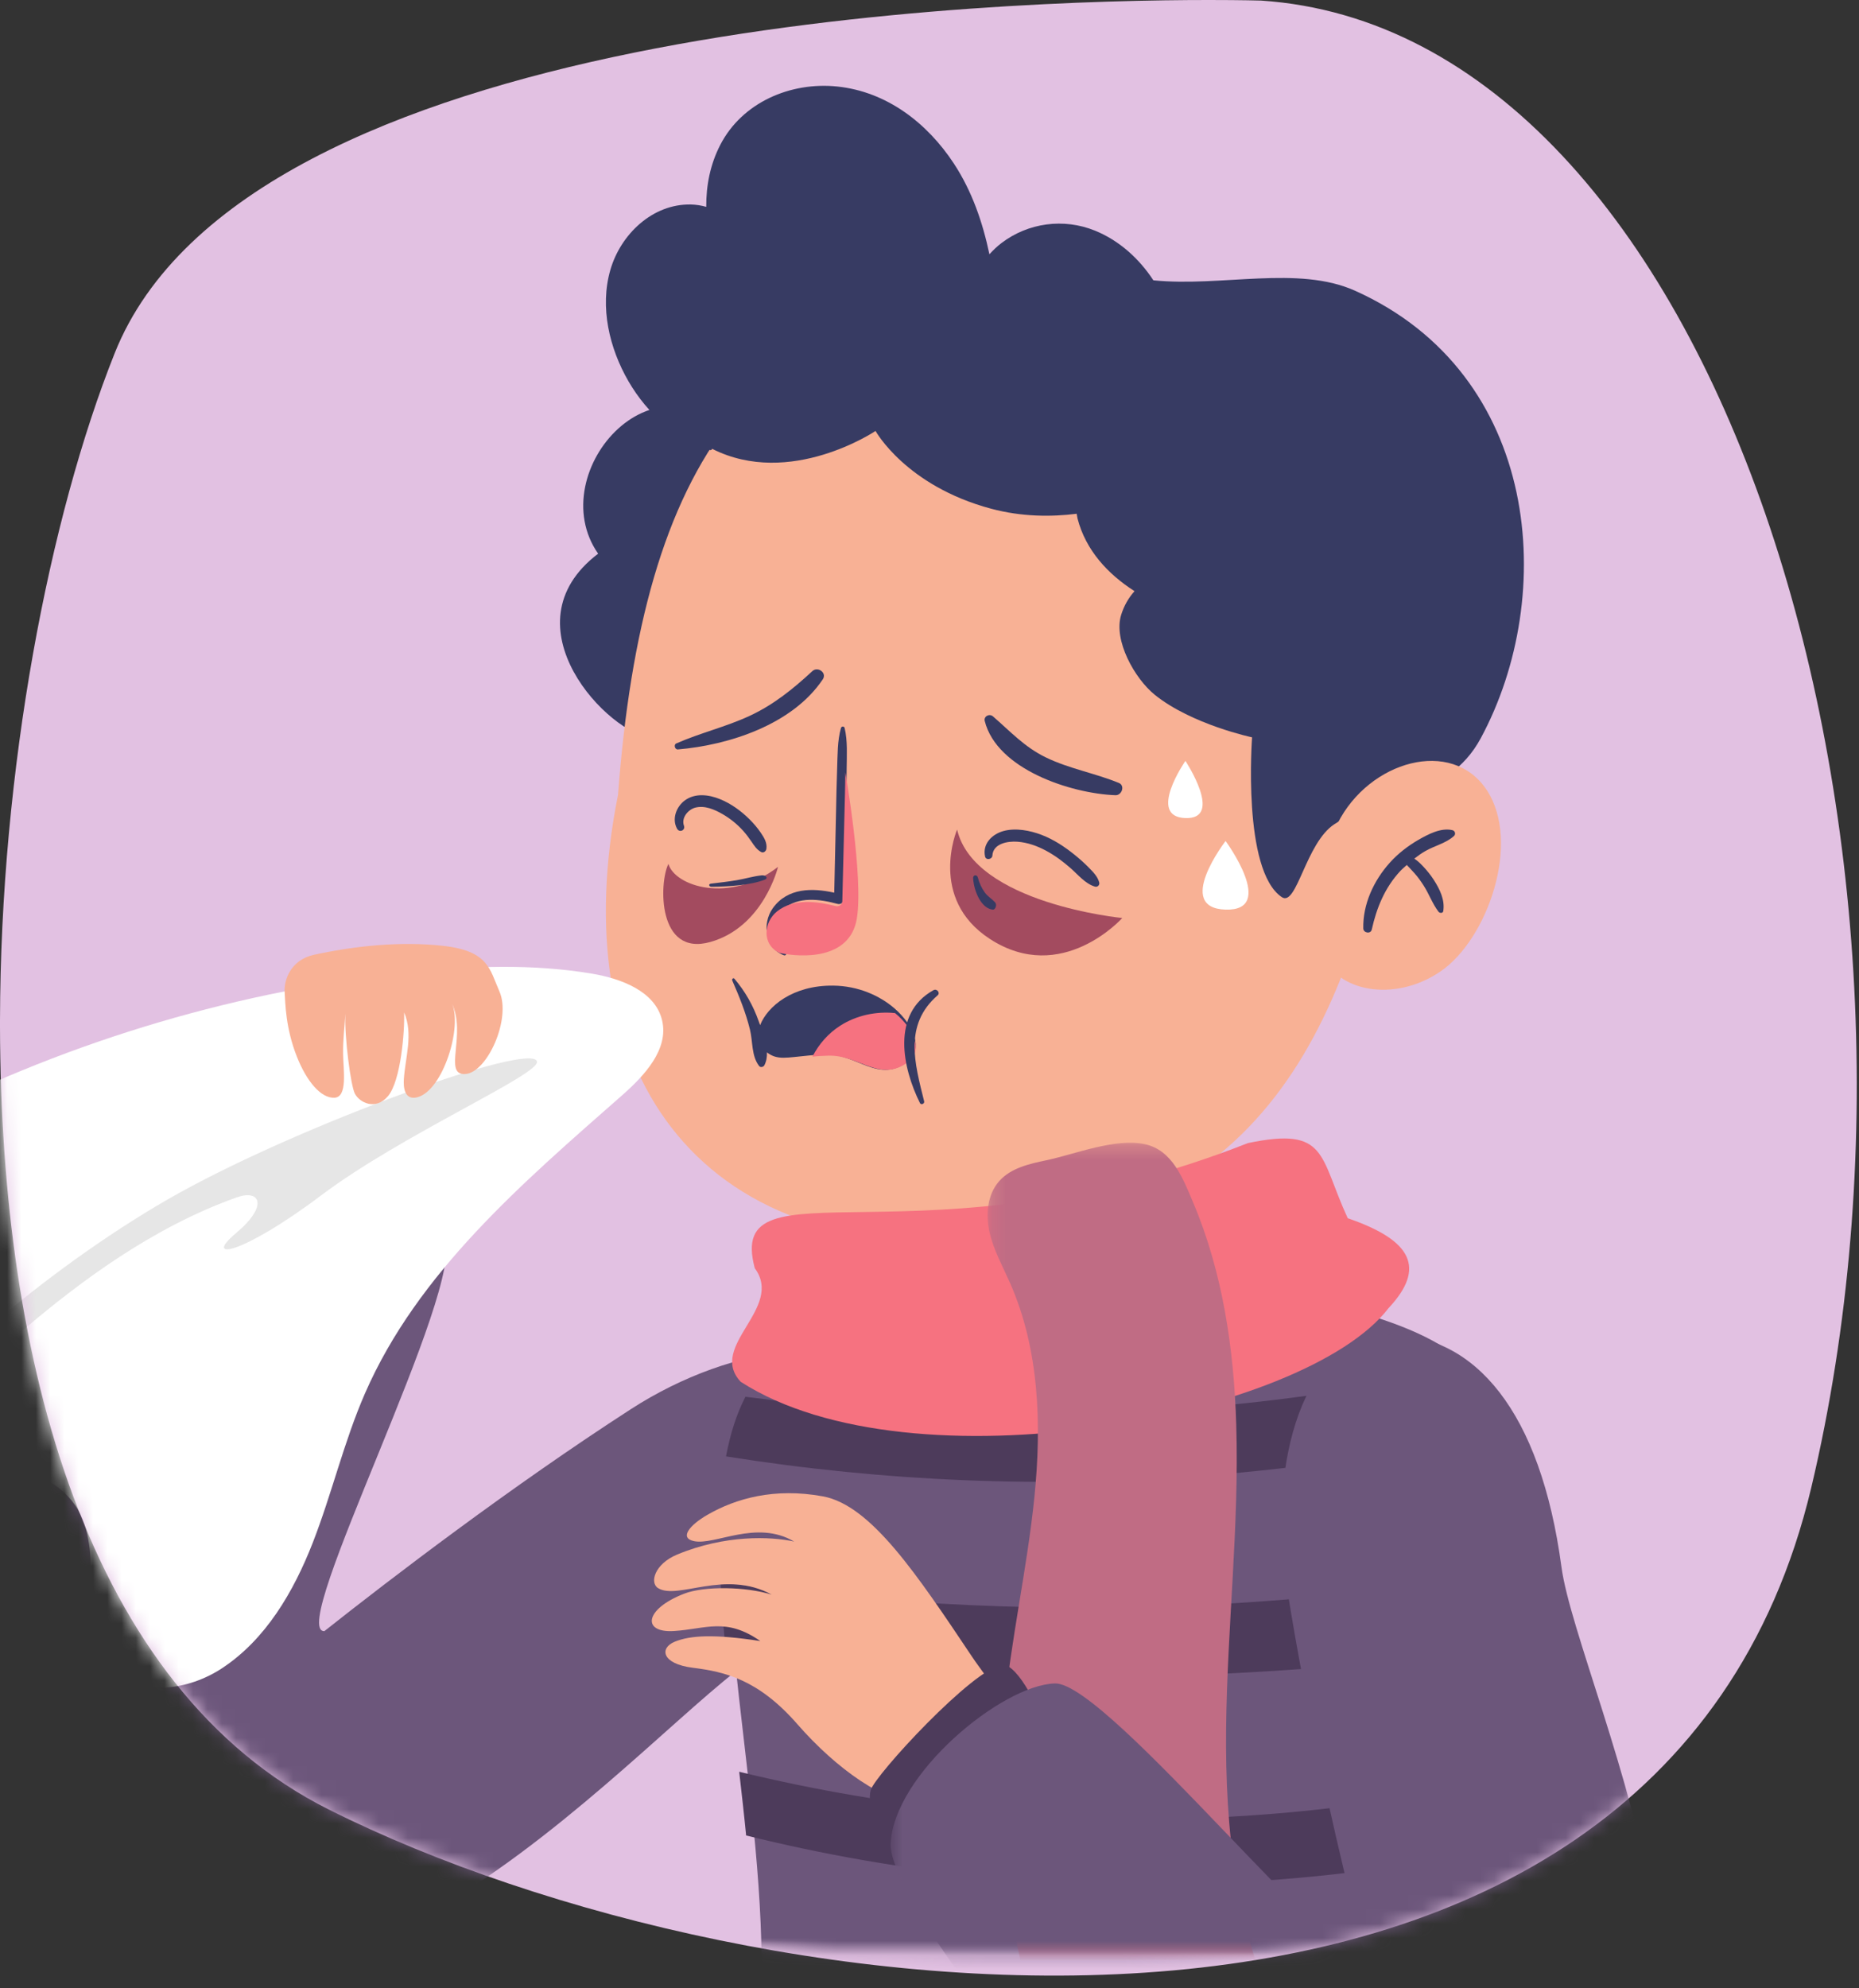 <?xml version="1.0" encoding="UTF-8"?>
<svg width="130px" height="139px" viewBox="0 0 130 139" version="1.1" xmlns="http://www.w3.org/2000/svg" xmlns:xlink="http://www.w3.org/1999/xlink">
    <rect x="0" y="0" width="130" height="139" fill="#333333" stroke="none"/>
    <!-- Generator: Sketch 63.1 (92452) - https://sketch.com -->
    <title>Group 83</title>
    <desc>Created with Sketch.</desc>
    <defs>
        <path d="M-8.52651283e-14,71.338 L-8.52651283e-14,71.828 C0.041,95.021 6.014,118.005 22.984,126.513 C52.912,141.519 115.973,149.022 126.663,104.006 C137.35,58.989 120.25,2.183 88.186,0.04 C88.186,0.04 86.862,0 84.557,0 C70.143,-0.002 17.236,1.592 8.021,24.692 C3.436,36.186 0.032,53.791 -8.52651283e-14,71.338 Z" id="path-1"></path>
        <polygon id="path-3" points="0.315 0.536 63.15 0.536 63.15 56.762 0.315 56.762"></polygon>
        <polygon id="path-5" points="0.119 0.268 68.96 0.268 68.96 47.162 0.119 47.162"></polygon>
        <polygon id="path-7" points="0.476 0.706 59.89 0.706 59.89 1.108 0.476 1.108"></polygon>
        <polygon id="path-9" points="0.21 0.297 21.83 0.297 21.83 56.762 0.21 56.762"></polygon>
        <polygon id="path-11" points="0.649 0.102 54.816 0.102 54.816 43.162 0.649 43.162"></polygon>
    </defs>
    <g id="Page-1" stroke="none" stroke-width="1" fill="none" fill-rule="evenodd">
        <g id="Group-83">
            <mask id="mask-2" fill="white">
                <use xlink:href="#path-1"></use>
            </mask>
            <use id="Mask" fill="#E2C1E2" xlink:href="#path-1"></use>
            <g mask="url(#mask-2)">
                <g transform="translate(-13, 6)">
                    <g>
                        <path d="M32.962,72.006 C30.984,72.317 31.205,75.347 31.459,76.831 C31.712,78.315 41.096,81.847 41.953,81.586 C42.811,81.325 45.397,78.061 44.867,77.092 C43.867,75.268 34.034,71.837 32.962,72.006" id="Fill-1" fill="#A89B4F"></path>
                        <g id="Group-5" transform="translate(13.642, 73.6)">
                            <mask id="mask-4" fill="white">
                                <use xlink:href="#path-3"></use>
                            </mask>
                            <g id="Clip-4"></g>
                            <path d="M62.363,18.473 C64.747,23.964 61.791,30.337 52.401,36.124 C44.936,40.722 22.436,68.523 6.355,53.567 C-9.725,38.612 10.882,2.768 15.439,0.956 C19.995,-0.856 28.835,3.57 30.44,6.927 C32.044,10.286 19.369,34.528 22.041,34.445 C26.713,30.748 35.075,24.353 43.479,18.922 C50.638,14.295 59.98,12.982 62.363,18.473" id="Fill-3" fill="#6C567B" mask="url(#mask-4)"></path>
                        </g>
                        <g id="Group-8" transform="translate(56.975, 83.2)">
                            <mask id="mask-6" fill="white">
                                <use xlink:href="#path-5"></use>
                            </mask>
                            <g id="Clip-7"></g>
                            <path d="M68.83,74.654 C68.71,76.556 68.523,77.904 68.273,78.538 C67.991,79.235 67.814,80.047 67.531,80.92 C67.216,81.916 66.765,82.99 65.886,84.066 C63.933,86.481 59.842,88.904 50.29,90.493 C32.71,93.421 9.08,89.955 5.61,87.893 C4.675,87.332 3.876,86.754 3.206,86.143 C1.512,84.635 0.608,82.975 0.277,81.186 C-0.014,79.645 0.116,78.017 0.511,76.299 C1.149,73.548 2.48,70.571 3.915,67.402 C4.553,66.014 5.199,64.594 5.82,63.134 C7.159,59.997 8.369,56.699 8.934,53.274 C9.119,52.166 9.232,51.035 9.265,49.896 C9.273,49.607 9.281,49.318 9.281,49.029 C9.322,45.707 9.072,42.185 8.724,38.64 C8.58,37.148 8.409,35.654 8.24,34.162 C7.893,31.138 7.531,28.138 7.264,25.258 C7.119,23.757 7.006,22.281 6.941,20.86 C6.779,17.611 6.844,14.611 7.32,12.012 C7.611,10.454 8.047,9.051 8.676,7.823 C9.143,6.9 9.716,6.083 10.418,5.376 C17.93,-2.157 50.144,-0.77 57.987,5.712 C58.075,5.786 58.156,5.857 58.237,5.945 C59.246,6.876 60.173,8.385 61.02,10.351 C62.11,12.838 63.078,16.047 63.933,19.722 C64.32,21.375 64.683,23.114 65.014,24.935 C65.523,27.64 65.974,30.497 66.386,33.426 C66.604,35.013 66.805,36.618 66.999,38.23 C67.33,41.071 67.62,43.934 67.87,46.759 C68.023,48.5 68.161,50.216 68.273,51.91 C68.468,54.549 68.612,57.117 68.726,59.548 C68.814,61.537 68.879,63.439 68.911,65.212 C68.999,69.023 68.968,72.272 68.83,74.654" id="Fill-6" fill="#6C567B" mask="url(#mask-6)"></path>
                        </g>
                        <g id="Group-18" transform="translate(63.395, 89.6)">
                            <g id="Group-11" transform="translate(1.516, 40.108)">
                                <mask id="mask-8" fill="white">
                                    <use xlink:href="#path-7"></use>
                                </mask>
                                <g id="Clip-10"></g>
                                <path d="M59.89,5.834 C57.467,6.392 55.035,6.872 52.669,7.327 C46.005,8.613 39.218,9.42 32.433,9.716 C21.713,10.17 10.969,9.324 0.476,7.192 C0.661,6.09 0.775,4.963 0.807,3.83 C0.815,3.542 0.823,3.255 0.823,2.967 C11.002,4.796 21.342,5.539 31.706,5.076 C38.314,4.772 44.897,4.013 51.391,2.736 C54.13,2.192 56.812,1.473 59.486,0.706 C59.639,2.44 59.777,4.149 59.89,5.834" id="Fill-9" fill="#4D3B5B" mask="url(#mask-8)"></path>
                            </g>
                            <path d="M60.129,32.325 C58.943,32.597 57.787,32.86 56.673,33.116 C49.491,34.769 42.14,35.752 34.772,36.071 C23.658,36.558 12.542,35.401 1.782,32.732 C1.637,31.248 1.466,29.762 1.297,28.277 C12,30.88 23.027,31.958 34.086,31.494 C41.267,31.2 48.408,30.225 55.412,28.587 C56.785,28.261 58.159,27.917 59.516,27.542 C59.734,29.123 59.936,30.721 60.129,32.325" id="Fill-12" fill="#4D3B5B"></path>
                            <path d="M58.142,19.092 C50.679,20.362 43.093,21.001 35.928,21.384 C24.028,22.015 12.065,21.384 0.319,19.412 C0.173,17.919 0.061,16.448 -0.004,15.035 C11.678,16.633 23.48,17.2 35.281,16.529 C42.591,16.113 49.871,15.251 57.06,13.902 C57.448,15.546 57.811,17.279 58.142,19.092" id="Fill-14" fill="#4D3B5B"></path>
                            <path d="M54.144,4.573 C47.503,6.034 40.75,7.032 33.973,7.567 C22.704,8.463 11.459,7.991 0.375,6.227 C0.666,4.677 1.103,3.279 1.733,2.058 C12.114,3.414 22.648,3.679 33.077,2.848 C39.223,2.353 45.33,1.458 51.357,0.189 C52.367,1.115 53.295,2.617 54.144,4.573" id="Fill-16" fill="#4D3B5B"></path>
                        </g>
                        <path d="M91.805,88.344 C90.891,89.065 88.826,90.372 85.314,91.001 C80.338,91.894 80.645,89.491 80.645,89.491 L79.83,83.692 L78.642,75.242 L90.362,73.6 L91.358,80.714 L92.272,87.216 C92.333,87.637 92.158,88.063 91.805,88.344" id="Fill-19" fill="#B26F69"></path>
                        <path d="M91.481,80.365 C90.221,80.981 88.94,81.489 87.597,81.881 C85.905,82.39 84.172,82.719 82.425,82.986 C81.582,83.114 80.706,83.221 79.842,83.196 L78.642,75.16 L90.477,73.6 L91.481,80.365 Z" id="Fill-21" fill="#A34B5F"></path>
                        <path d="M64.986,25.354 C59.164,17.565 50.844,27.003 54.827,32.712 C48.215,37.741 55.612,45.397 58.621,45.6 C59.157,42.454 65.328,32.036 64.986,25.354" id="Fill-23" fill="#373B63"></path>
                        <path d="M56.219,49.57 C52.445,68.415 61.28,82.444 82.303,80.644 C103.327,78.845 107.919,62.737 111.006,46.396 C114.093,30.056 103.63,14.464 86.02,14.4 C65.648,14.327 57.943,26.541 56.219,49.57" id="Fill-25" fill="#F8B195"></path>
                        <path d="M95.896,47.2 C95.896,47.2 93.186,51.108 95.895,51.198 C98.603,51.29 95.896,47.2 95.896,47.2" id="Fill-27" fill="#FFFFFF"></path>
                        <path d="M98.705,52.8 C98.705,52.8 95.092,57.489 98.703,57.598 C102.314,57.707 98.705,52.8 98.705,52.8" id="Fill-29" fill="#FFFFFF"></path>
                        <path d="M107.761,14.328 C103.768,12.535 98.434,14.078 93.655,13.599 C92.66,12.077 91.26,10.811 89.57,10.125 C87.389,9.24 84.9,9.569 83.027,10.998 C82.715,11.236 82.443,11.5 82.19,11.779 C81.717,9.54 80.976,7.374 79.707,5.439 C77.843,2.596 75.004,0.407 71.552,0.049 C68.3,-0.29 64.909,1.145 63.369,4.129 C62.666,5.488 62.377,6.973 62.388,8.462 C62.043,8.367 61.685,8.306 61.32,8.298 C58.626,8.239 56.399,10.392 55.684,12.865 C54.927,15.479 55.616,18.359 56.951,20.662 C57.619,21.813 58.473,22.842 59.486,23.705 C60.469,24.541 61.445,24.993 62.636,25.464 C62.719,25.497 62.777,25.447 62.797,25.378 C68.257,28.147 74.227,24.132 74.227,24.132 C74.227,24.132 76.349,27.978 82.319,29.57 C84.455,30.139 86.518,30.145 88.293,29.921 C88.317,30.035 88.325,30.15 88.354,30.263 C88.927,32.474 90.472,34.139 92.338,35.333 C91.926,35.788 91.606,36.344 91.405,36.983 C90.842,38.768 92.356,41.454 93.755,42.58 C96.333,44.657 100.557,45.553 100.557,45.553 C100.557,45.553 99.855,54.87 102.64,56.727 C103.687,57.425 104.304,52.926 106.324,51.619 C109.563,49.524 114.237,49.896 116.546,45.621 C121.932,35.647 120.762,20.165 107.761,14.328" id="Fill-31" fill="#373B63"></path>
                        <path d="M105.543,60.775 C106.403,63.263 110.459,64.158 113.737,61.919 C117.016,59.681 119.399,52.915 116.965,49.234 C114.532,45.552 108.74,47.191 106.536,51.572 C104.873,54.88 104.873,58.835 105.543,60.775" id="Fill-33" fill="#F8B195"></path>
                        <path d="M114.68,52.447 C114.815,52.323 114.754,52.086 114.568,52.043 C113.761,51.852 112.862,52.335 112.19,52.72 C111.451,53.145 110.762,53.682 110.199,54.306 C109.059,55.57 108.295,57.233 108.335,58.917 C108.341,59.231 108.857,59.322 108.928,58.993 C109.259,57.495 109.835,56.07 110.913,54.91 C111.058,54.753 111.223,54.619 111.38,54.476 C111.444,54.552 111.519,54.621 111.583,54.693 C111.699,54.82 111.819,54.946 111.933,55.075 C112.166,55.337 112.366,55.622 112.554,55.914 C112.935,56.507 113.166,57.18 113.595,57.746 C113.673,57.851 113.9,57.867 113.927,57.705 C114.053,56.92 113.685,56.173 113.265,55.518 C113.052,55.187 112.799,54.876 112.529,54.586 C112.398,54.445 112.264,54.309 112.111,54.189 C112.043,54.134 111.974,54.079 111.903,54.03 C112.148,53.844 112.399,53.661 112.67,53.506 C113.31,53.135 114.142,52.947 114.68,52.447" id="Fill-35" fill="#373B63"></path>
                        <path d="M75.539,64.492 C74.508,63.609 73.018,62.932 71.265,62.912 C68.429,62.882 66.671,64.363 66.155,65.676 C66.121,65.582 66.087,65.49 66.056,65.402 C65.668,64.306 65.112,63.317 64.359,62.433 C64.281,62.342 64.165,62.458 64.206,62.552 C64.693,63.665 65.151,64.794 65.443,65.978 C65.654,66.837 65.538,67.827 66.089,68.537 C66.18,68.652 66.384,68.607 66.447,68.49 C66.594,68.217 66.643,67.905 66.633,67.58 C67.363,68.146 68.005,67.939 69.551,67.8 C69.878,67.761 70.253,67.734 70.675,67.725 C72.961,67.64 74.442,69.848 76.542,68.166 C77.517,67.386 76.982,65.742 75.539,64.492" id="Fill-37" fill="#373B63"></path>
                        <path d="M76.56,68.216 C74.534,69.766 73.105,67.732 70.899,67.81 C70.493,67.819 70.131,67.844 69.815,67.878 C70.257,67.005 70.926,66.243 71.767,65.707 C72.88,64.996 74.263,64.694 75.592,64.833 C76.984,65.983 77.5,67.498 76.56,68.216" id="Fill-39" fill="#F67280"></path>
                        <path d="M89.125,54.645 C88.824,54.337 88.498,54.05 88.161,53.776 C87.458,53.208 86.698,52.702 85.838,52.372 C85.037,52.066 84.037,51.871 83.186,52.1 C82.347,52.326 81.692,53.021 81.886,53.886 C81.95,54.17 82.382,54.088 82.398,53.819 C82.445,52.987 83.446,52.8 84.145,52.85 C84.856,52.902 85.545,53.151 86.16,53.484 C86.783,53.818 87.344,54.242 87.87,54.703 C88.375,55.144 88.899,55.799 89.575,55.991 C89.756,56.042 89.91,55.875 89.87,55.709 C89.766,55.283 89.43,54.958 89.125,54.645" id="Fill-41" fill="#373B63"></path>
                        <path d="M66.197,52.217 C65.97,51.883 65.704,51.574 65.42,51.29 C64.822,50.695 64.12,50.186 63.341,49.87 C62.559,49.554 61.599,49.432 60.88,49.971 C60.292,50.411 59.969,51.26 60.349,51.945 C60.515,52.241 60.946,52.054 60.828,51.727 C60.63,51.181 61.117,50.603 61.617,50.469 C62.277,50.295 62.967,50.597 63.533,50.924 C64.07,51.234 64.564,51.634 64.979,52.099 C65.191,52.338 65.379,52.592 65.559,52.855 C65.76,53.15 65.916,53.403 66.235,53.575 C66.392,53.66 66.568,53.512 66.593,53.358 C66.661,52.923 66.43,52.562 66.197,52.217" id="Fill-43" fill="#373B63"></path>
                        <path d="M79.93,52 C79.93,52 77.875,56.819 82.22,59.647 C87.249,62.92 91.481,58.185 91.481,58.185 C91.481,58.185 81.135,57.183 79.93,52" id="Fill-45" fill="#A34B5F"></path>
                        <path d="M67.407,54.61 C67.407,54.61 66.405,58.807 62.679,59.86 C58.953,60.914 59.087,55.706 59.743,54.4 C60.184,55.96 64.006,57.222 67.407,54.61" id="Fill-47" fill="#A34B5F"></path>
                        <path d="M72.065,44.9 C72.032,44.762 71.845,44.771 71.808,44.9 C71.552,45.796 71.577,46.813 71.541,47.741 C71.501,48.753 71.487,49.768 71.464,50.78 C71.419,52.659 71.377,54.536 71.339,56.415 C69.812,56.076 68.072,56.061 67.042,57.499 C66.266,58.582 66.521,60.314 67.822,60.792 C67.973,60.849 68.082,60.587 67.933,60.517 C66.752,59.96 66.858,58.338 67.764,57.566 C68.841,56.645 70.338,56.867 71.579,57.201 C71.796,57.26 72.003,57.09 72.009,56.856 C72.059,54.831 72.104,52.806 72.148,50.78 C72.169,49.768 72.202,48.753 72.207,47.741 C72.214,46.814 72.281,45.806 72.065,44.9" id="Fill-49" fill="#373B63"></path>
                        <path d="M67.534,60.631 C66.269,60.079 66.382,58.475 67.353,57.712 C68.507,56.803 70.112,57.021 71.442,57.352 C71.675,57.409 71.897,57.243 71.903,57.011 C71.957,55.009 72.005,53.006 72.051,51.004 C72.074,50.002 72.109,49 72.115,48 C72.115,48 73.398,55.348 72.917,58.231 C72.435,61.116 69.063,60.952 67.534,60.631" id="Fill-51" fill="#F67280"></path>
                        <path d="M65.781,82.669 C67.853,85.479 62.467,88.101 64.793,90.609 C76.763,98.317 104.26,93.088 110.105,85.457 C112.726,82.658 111.759,80.722 107.248,79.176 C105.231,74.808 105.859,72.756 100.263,73.923 C77.48,82.906 63.695,74.859 65.781,82.669" id="Fill-53" fill="#F67280"></path>
                        <g id="Group-57" transform="translate(81.852, 73.6)">
                            <mask id="mask-10" fill="white">
                                <use xlink:href="#path-9"></use>
                            </mask>
                            <g id="Clip-56"></g>
                            <path d="M4.288,1.529 C3.105,1.777 1.839,2.071 1.034,2.968 C0.183,3.917 0.064,5.333 0.349,6.571 C0.634,7.809 1.266,8.936 1.779,10.098 C3.833,14.748 3.996,20.018 3.483,25.073 C2.97,30.127 1.818,35.103 1.358,40.163 C0.79,46.427 1.298,52.788 2.852,58.884 C3.481,61.351 4.428,63.974 6.588,65.334 C8.051,66.254 9.847,66.442 11.57,66.608 C14.014,66.841 16.459,67.073 18.905,67.306 C19.463,67.36 20.05,67.41 20.571,67.195 C21.501,66.812 21.92,65.676 21.814,64.677 C21.707,63.678 21.2,62.775 20.748,61.878 C17.566,55.556 16.815,48.292 16.891,41.221 C16.966,34.15 17.814,27.092 17.599,20.025 C17.44,14.719 16.651,9.336 14.562,4.421 C13.871,2.794 13.13,0.816 11.216,0.4 C9.126,-0.053 6.314,1.106 4.288,1.529" id="Fill-55" fill="#C06C84" mask="url(#mask-10)"></path>
                        </g>
                        <path d="M66.17,108.739 C63.753,107.055 62.361,107.902 60.12,108.037 C57.879,108.173 58.056,106.51 60.834,105.43 C62.257,104.877 65.187,104.931 66.965,105.492 C63.688,103.705 60.413,105.886 59.021,105.039 C58.415,104.67 58.767,103.352 60.348,102.693 C63.713,101.292 66.904,101.424 68.535,101.781 C65.882,100.217 63.001,102.074 61.513,101.748 C60.494,101.525 61.23,100.632 62.452,99.923 C64.456,98.761 67.162,98.003 70.541,98.621 C73.922,99.238 77.152,104.127 80.994,109.861 C82.125,111.551 83.161,112.273 82.384,114.847 C81.608,117.42 78.881,119.875 77.176,119.993 C74.982,120.145 71.493,117.684 68.762,114.553 C66.031,111.42 63.671,110.882 61.45,110.606 C59.261,110.333 59.106,109.223 60.187,108.783 C61.266,108.344 62.911,108.235 66.17,108.739" id="Fill-58" fill="#F8B195"></path>
                        <path d="M73.893,119.153 C73.371,121.058 76.104,122.038 77.501,122.387 C78.898,122.738 85.743,115.654 85.859,114.778 C85.976,113.904 84.162,110.303 83.104,110.402 C81.11,110.592 74.175,118.122 73.893,119.153" id="Fill-60" fill="#4D3B5B"></path>
                        <g id="Group-64" transform="translate(74.63, 87.2)">
                            <mask id="mask-12" fill="white">
                                <use xlink:href="#path-11"></use>
                            </mask>
                            <g id="Clip-63"></g>
                            <path d="M35.546,0.102 C41.502,0.163 46.1,5.445 47.562,16.355 C48.725,25.024 64.901,56.827 44.804,65.403 C24.707,73.981 0.455,40.635 0.65,35.746 C0.844,30.858 8.442,24.6 12.143,24.502 C15.844,24.405 32.758,45.807 33.762,43.338 C32.292,37.578 29.858,27.361 28.319,17.494 C27.007,9.09 29.59,0.042 35.546,0.102" id="Fill-62" fill="#6C567B" mask="url(#mask-12)"></path>
                        </g>
                        <path d="M6.579,82.352 C8.011,80.382 9.808,78.781 11.742,77.341 C13.85,75.772 16.096,74.392 18.449,73.239 C19.097,72.921 19.753,72.625 20.416,72.341 C20.74,70.748 20.847,69.639 20.864,69.603 C20.919,69.493 10.134,72.513 6.154,74.024 C2.175,75.534 1.771,77.867 1.771,77.867 C1.119,80.745 2.455,82.791 4.608,83.9 C5.024,84.114 5.539,83.975 5.782,83.568 C6.032,83.152 6.294,82.744 6.579,82.352" id="Fill-65" fill="#E6E6E6"></path>
                        <path d="M41.77,61.978 C45.967,61.54 50.229,61.376 54.39,62.075 C56.45,62.421 58.82,63.31 59.3,65.337 C59.782,67.374 58.062,69.21 56.488,70.595 C49.536,76.709 42.209,82.962 38.516,91.439 C37.046,94.814 36.21,98.431 34.872,101.861 C33.533,105.29 31.577,108.648 28.488,110.664 C26.201,112.157 22.853,112.677 20.913,110.754 C18.143,108.007 20.4,102.971 18.467,99.585 C17.411,97.737 15.248,96.739 13.125,96.529 C11.002,96.317 8.876,96.771 6.785,97.188 C5.53,97.44 4.238,97.68 2.979,97.453 C1.721,97.223 0.486,96.422 0.117,95.199 C-0.413,93.442 0.954,91.729 2.219,90.396 C4.48,88.014 6.74,85.631 9.002,83.25 C10.422,81.754 11.952,79.901 11.533,77.884 C11.144,76.022 9.127,74.859 7.22,74.798 C5.124,74.732 3.46,75.868 1.541,77.588 C1.786,75.904 4.97,73.369 6.262,72.692 C8.944,71.29 11.69,70.012 14.49,68.862 C20.09,66.562 25.902,64.774 31.83,63.533 C35.114,62.846 38.433,62.325 41.77,61.978" id="Fill-67" fill="#FFFFFF"></path>
                        <path d="M50.551,68.214 C50.176,66.82 34.376,72.517 25.568,77.387 C16.76,82.258 6.992,90.782 8.113,91.919 C9.233,93.055 17.741,81.91 29.572,77.712 C31.173,77.144 31.814,78.28 29.492,80.229 C27.17,82.178 29.893,81.771 35.498,77.549 C41.103,73.328 50.792,69.107 50.551,68.214" id="Fill-69" fill="#E6E6E6"></path>
                        <path d="M37.815,70.463 C37.527,69.905 37.082,66.522 37.15,64.865 C37.09,65.906 36.979,66.693 36.993,67.689 C37.009,68.799 37.327,70.707 36.387,70.752 C35.446,70.796 34.445,69.61 33.764,67.887 C32.956,65.849 32.957,64.13 32.905,63.355 C32.85,62.53 33.325,61.109 34.962,60.755 C37.905,60.12 41.009,59.809 43.936,60.125 C47.184,60.473 47.241,61.781 47.921,63.308 C48.773,65.226 47.065,69.024 45.518,69.095 C43.973,69.167 45.641,66.329 44.588,64.117 C45.363,65.755 43.991,70.22 42.204,70.712 C41.261,70.971 41.206,69.98 41.241,69.461 C41.343,67.912 41.911,66.315 41.261,64.785 C41.306,66.061 41.037,69.585 40.123,70.65 C39.264,71.651 38.146,71.1 37.815,70.463" id="Fill-71" fill="#F8B195"></path>
                        <path d="M69.811,40.921 C68.458,42.173 67.085,43.281 65.417,44.054 C63.753,44.826 61.968,45.241 60.293,45.98 C60.094,46.066 60.194,46.417 60.403,46.399 C63.974,46.096 68.409,44.669 70.537,41.498 C70.847,41.034 70.183,40.575 69.811,40.921" id="Fill-73" fill="#373B63"></path>
                        <path d="M91.244,48.742 C89.57,48.055 87.77,47.75 86.133,46.955 C84.638,46.23 83.657,45.143 82.441,44.09 C82.186,43.869 81.779,44.083 81.863,44.413 C82.711,47.784 87.868,49.479 91.002,49.6 C91.451,49.617 91.69,48.925 91.244,48.742" id="Fill-75" fill="#373B63"></path>
                        <path d="M66.271,55.202 C65.676,55.263 65.099,55.445 64.512,55.543 C63.921,55.644 63.319,55.707 62.719,55.782 C62.522,55.806 62.57,56.001 62.765,56 C63.919,55.994 65.478,55.893 66.475,55.508 C66.744,55.404 66.556,55.174 66.271,55.202" id="Fill-77" fill="#373B63"></path>
                        <path d="M82.587,57.089 C82.355,56.838 82.081,56.69 81.869,56.402 C81.656,56.114 81.478,55.735 81.381,55.353 C81.325,55.13 81.033,55.152 81.05,55.411 C81.11,56.336 81.627,57.522 82.424,57.599 C82.616,57.619 82.737,57.253 82.587,57.089" id="Fill-79" fill="#373B63"></path>
                        <path d="M78.278,63.23 C75.308,64.879 76.115,68.684 77.333,71.123 C77.414,71.284 77.666,71.167 77.626,71.004 C76.974,68.372 76.183,65.66 78.568,63.591 C78.773,63.413 78.512,63.101 78.278,63.23" id="Fill-81" fill="#373B63"></path>
                    </g>
                </g>
            </g>
        </g>
    </g>
</svg>